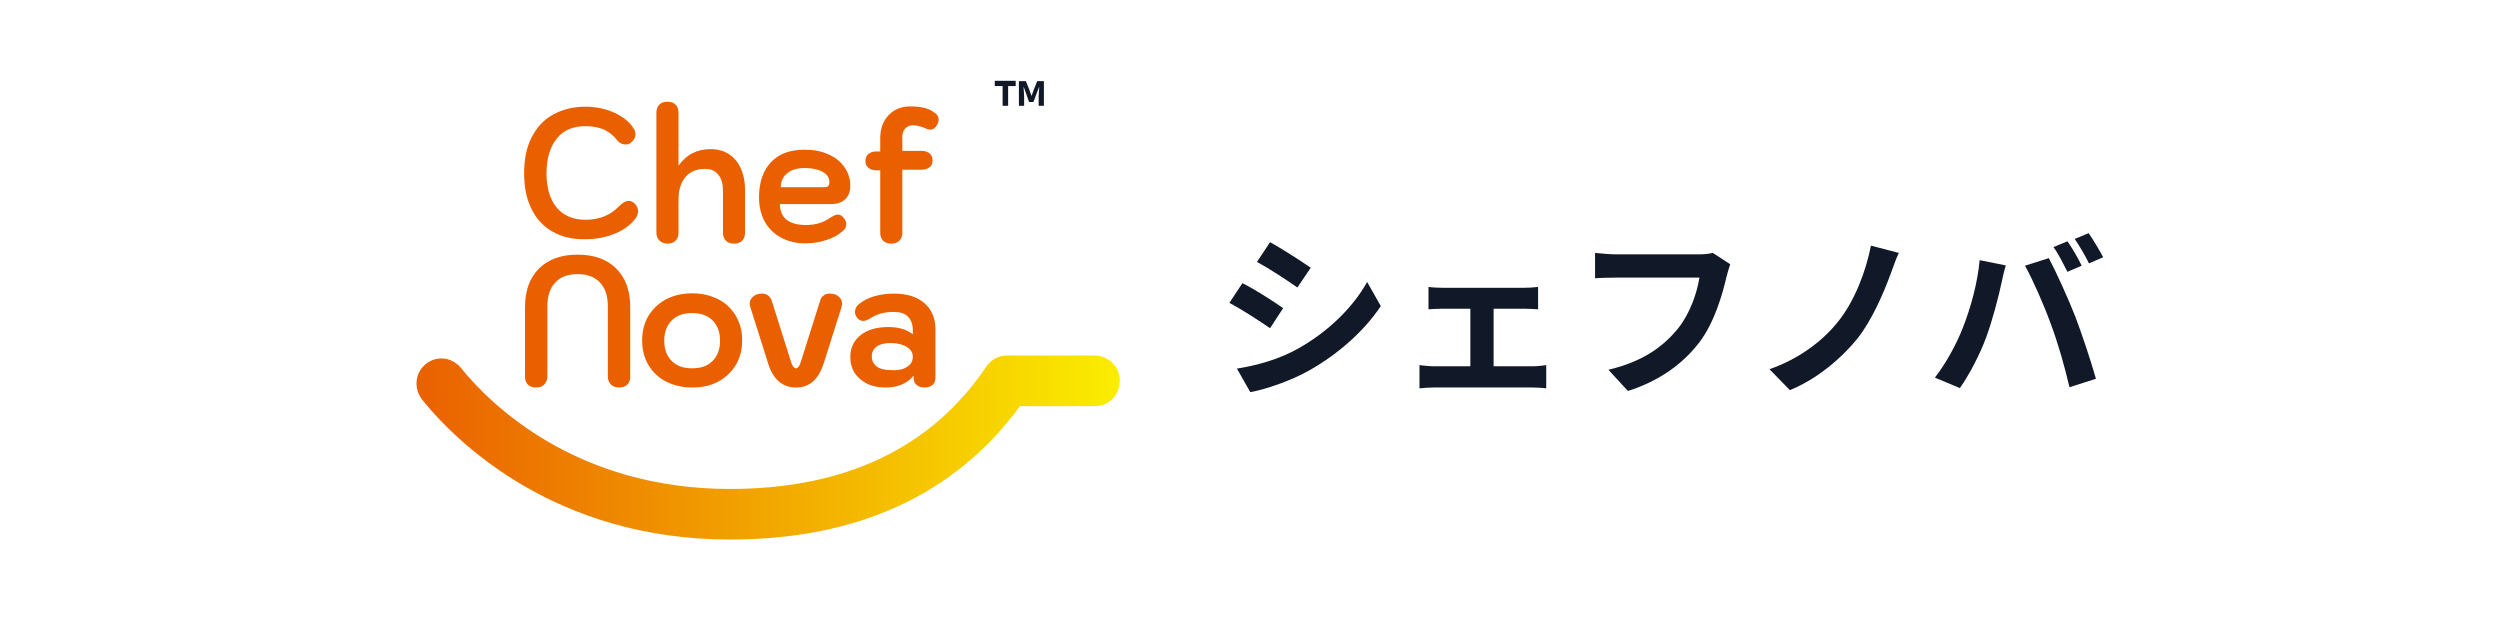 <?xml version="1.0" encoding="utf-8"?>
<!-- Generator: Adobe Illustrator 27.4.1, SVG Export Plug-In . SVG Version: 6.00 Build 0)  -->
<svg version="1.1" id="レイヤー_1"  width="200" height="50" xmlns="http://www.w3.org/2000/svg" xmlns:xlink="http://www.w3.org/1999/xlink" x="0px"
	 y="0px" viewBox="0 0 665.2 215" style="enable-background:new 0 0 665.2 215;" xml:space="preserve">
<style type="text/css">
	.st0{fill:#FFFFFF;}
	.st1{fill:url(#SVGID_1_);}
	.st2{fill:#EA6000;}
	.st3{fill:#111827;}
	.st4{fill:url(#SVGID_00000036942379924921036410000012694322625958844068_);}
	.st5{fill:url(#SVGID_00000073679882569449217220000000469941528799474573_);}
</style>
<g>
	<linearGradient id="SVGID_1_" gradientUnits="userSpaceOnUse" x1="45.876" y1="153.963" x2="287.779" y2="153.963">
		<stop  offset="0" style="stop-color:#EA6000"/>
		<stop  offset="1" style="stop-color:#FAED00"/>
	</linearGradient>
	<path class="st1" d="M287.7,129.5c-0.7-4.2-4.3-7.2-8.7-7.2h-30c-2.8,0-5.5,1.4-7.1,3.8c-18.9,28-48.5,42.1-88.2,42.1
		c-53.1,0-82.5-29.2-92.6-41.7c-1.6-2-4.1-3.2-6.6-3.2c0,0,0,0-0.1,0c-2.6,0-5,1.2-6.7,3.3c-2.5,3.2-2.4,7.8,0.2,11
		c11.7,14.4,45.5,48,105.9,48c43.9,0,77.4-15.5,99.7-45.9h25.8c2.5,0,4.9-1.1,6.5-3C287.4,134.7,288.1,132.1,287.7,129.5z"/>
	<g>
		<path class="st2" d="M92.7,79.7c-3.2-1.8-5.6-4.4-7.3-7.9c-1.7-3.4-2.5-7.5-2.5-12.2s0.8-8.8,2.5-12.2c1.7-3.4,4.1-6.1,7.3-7.9
			c3.2-1.8,6.9-2.8,11.2-2.8c3.6,0,6.9,0.7,9.9,2c3,1.4,5.3,3.1,6.7,5.4c0.5,0.7,0.7,1.4,0.7,2.1c0,1.1-0.5,2-1.6,2.9
			c-0.5,0.4-1,0.6-1.7,0.6c-0.6,0-1.2-0.1-1.7-0.4c-0.6-0.3-1.1-0.7-1.4-1.2c-1.3-1.6-2.8-2.8-4.6-3.6c-1.7-0.7-3.8-1.1-6.3-1.1
			c-4.2,0-7.5,1.4-9.8,4.3c-2.3,2.9-3.5,6.8-3.5,11.9c0,5.1,1.2,9,3.5,11.8c2.4,2.8,5.7,4.2,9.9,4.2c4.8,0,8.7-1.6,11.6-4.7
			c1.2-1.2,2.3-1.8,3.3-1.8c0.7,0,1.3,0.3,1.9,0.8c0.9,0.8,1.3,1.8,1.3,2.8c0,0.8-0.3,1.5-0.7,2.2c-1.7,2.3-4,4.1-7.1,5.4
			c-3.1,1.3-6.5,2-10.3,2C99.7,82.4,95.9,81.5,92.7,79.7z"/>
		<path class="st2" d="M129.4,82.7c-0.7-0.7-1-1.6-1-2.8V38.8c0-1.2,0.3-2.1,1-2.8c0.7-0.7,1.6-1,2.8-1c1.2,0,2.1,0.3,2.8,1
			c0.7,0.7,1,1.6,1,2.8v18.2c1.4-1.9,3-3.4,4.8-4.3c1.8-0.9,3.8-1.4,6.2-1.4c3.7,0,6.6,1.3,8.7,3.8c2.1,2.6,3.2,6,3.2,10.4V80
			c0,1.2-0.3,2.1-1,2.8c-0.7,0.7-1.6,1-2.8,1c-1.2,0-2.1-0.3-2.8-1c-0.7-0.7-1-1.6-1-2.8V65.7c0-2.4-0.5-4.3-1.6-5.6
			c-1.1-1.4-2.6-2-4.5-2c-2.9,0-5.2,0.9-6.8,2.8c-1.6,1.9-2.4,4.5-2.4,7.9V80c0,1.2-0.3,2.1-1,2.8c-0.7,0.7-1.6,1-2.8,1
			C131,83.8,130.1,83.4,129.4,82.7z"/>
		<path class="st2" d="M171.4,81.8c-2.5-1.3-4.4-3.2-5.7-5.5c-1.3-2.4-2-5.2-2-8.4c0-5.2,1.4-9.2,4.1-12.1c2.7-2.9,6.6-4.3,11.6-4.3
			c3.1,0,5.8,0.5,8.2,1.6c2.4,1.1,4.2,2.5,5.5,4.4c1.3,1.9,2,4,2,6.4c0,2-0.6,3.6-1.8,4.7c-1.2,1.1-2.8,1.6-5,1.6h-17.4
			c0,2.4,0.8,4.2,2.3,5.4c1.5,1.2,3.8,1.8,6.7,1.8c3.1,0,5.8-0.8,8-2.3c1.2-0.8,2.2-1.3,2.9-1.3c0.7,0,1.3,0.3,1.9,1
			c0.7,0.7,1,1.5,1,2.3c0,1-0.4,1.8-1.2,2.4c-1.6,1.4-3.5,2.4-5.7,3.1c-2.2,0.7-4.5,1.1-6.9,1.1C176.7,83.8,173.9,83.1,171.4,81.8z
			 M186.1,64.4c0.7,0,1.1-0.1,1.4-0.4c0.3-0.3,0.4-0.7,0.4-1.4c0-1.5-0.8-2.6-2.3-3.5c-1.5-0.8-3.6-1.3-6.1-1.3
			c-2.6,0-4.6,0.6-6.1,1.8c-1.5,1.2-2.2,2.8-2.2,4.8H186.1z"/>
		<path class="st2" d="M225.5,41.2c0,0.5-0.2,1.1-0.5,1.7c-0.6,1.1-1.4,1.7-2.3,1.7c-0.4,0-1-0.1-1.6-0.4c-1.6-0.7-3.1-1.1-4.5-1.1
			c-1.1,0-1.9,0.4-2.6,1.1c-0.7,0.7-1,1.7-1,2.9v4.8h6.6c1.2,0,2.1,0.3,2.8,0.9c0.7,0.6,1,1.4,1,2.4c0,1-0.3,1.8-1,2.3
			c-0.7,0.6-1.6,0.9-2.8,0.9h-6.6V80c0,1.2-0.3,2.1-1,2.8c-0.7,0.7-1.6,1-2.8,1c-1.2,0-2.1-0.3-2.8-1c-0.7-0.7-1-1.6-1-2.8V58.6
			h-1.3c-1.2,0-2.1-0.3-2.8-0.9c-0.7-0.6-1-1.4-1-2.3c0-1,0.3-1.8,1-2.4c0.7-0.6,1.6-0.9,2.8-0.9h1.3v-4.6c0-3.3,1-5.9,2.9-7.9
			c1.9-2,4.4-3,7.4-3c2,0,3.6,0.2,4.8,0.5c1.3,0.3,2.4,0.8,3.5,1.6C225,39.3,225.5,40.2,225.5,41.2z"/>
		<path class="st2" d="M84.2,132.3c-0.7-0.7-1-1.6-1-2.8v-23.9c0-5.6,1.6-10,4.8-13.2c3.2-3.2,7.6-4.8,13.3-4.8s10.1,1.6,13.3,4.8
			c3.2,3.2,4.8,7.6,4.8,13.2v23.9c0,1.2-0.3,2.1-1,2.8s-1.6,1-2.8,1c-1.2,0-2.1-0.3-2.8-1c-0.7-0.7-1.1-1.6-1.1-2.8v-24.1
			c0-3.6-0.9-6.3-2.7-8.2c-1.8-1.9-4.3-2.9-7.7-2.9c-3.4,0-6,1-7.7,2.9c-1.8,1.9-2.7,4.6-2.7,8.2v24.1c0,1.1-0.4,2.1-1.1,2.8
			c-0.7,0.7-1.6,1-2.8,1C85.8,133.3,84.9,133,84.2,132.3z"/>
		<path class="st2" d="M131.8,131.3c-2.6-1.3-4.6-3.2-6.1-5.7c-1.5-2.4-2.2-5.3-2.2-8.5c0-3.2,0.7-6,2.2-8.5
			c1.5-2.4,3.5-4.3,6.1-5.7c2.6-1.3,5.6-2,8.9-2c3.3,0,6.3,0.7,8.9,2s4.6,3.2,6.1,5.7c1.5,2.5,2.2,5.3,2.2,8.5c0,3.2-0.7,6-2.2,8.5
			c-1.5,2.4-3.5,4.3-6.1,5.7s-5.6,2-8.9,2C137.4,133.3,134.4,132.6,131.8,131.3z M147.7,124.2c1.7-1.7,2.6-4,2.6-7
			c0-3-0.9-5.3-2.6-7c-1.7-1.7-4-2.5-7-2.5c-3,0-5.3,0.8-7,2.5c-1.7,1.7-2.6,4-2.6,7c0,3,0.9,5.3,2.6,7c1.7,1.7,4,2.5,7,2.5
			C143.7,126.7,146,125.9,147.7,124.2z"/>
		<path class="st2" d="M166.8,124.9l-6.1-19.3c-0.1-0.4-0.2-0.7-0.2-1.1c0-1,0.4-1.8,1.2-2.5c0.8-0.7,1.8-1,3.1-1
			c0.8,0,1.4,0.2,2,0.6c0.5,0.4,0.9,0.9,1.2,1.6l6.5,20.6c0.3,1.1,0.6,1.8,0.9,2.2c0.3,0.4,0.7,0.7,1,0.7c0.4,0,0.7-0.2,1-0.7
			c0.3-0.4,0.6-1.2,0.9-2.2l6.5-20.6c0.2-0.7,0.6-1.2,1.2-1.6c0.5-0.4,1.2-0.6,2-0.6c1.3,0,2.3,0.3,3.1,1c0.8,0.7,1.2,1.5,1.2,2.5
			c0,0.3-0.1,0.7-0.2,1.1l-6.1,19.3c-1.8,5.6-4.9,8.4-9.5,8.4C171.7,133.3,168.5,130.5,166.8,124.9z"/>
		<path class="st2" d="M200.9,132c-1.8-0.9-3.2-2.1-4.3-3.7c-1-1.6-1.5-3.4-1.5-5.5c0-3.1,1.2-5.6,3.5-7.5c2.4-1.9,5.6-2.8,9.6-2.8
			c3.5,0,6.3,0.8,8.4,2.5v-1.5c0-2-0.6-3.5-1.7-4.6c-1.1-1.1-2.7-1.6-4.8-1.6c-3.2,0-5.9,0.7-8.1,2.2c-1,0.6-1.8,0.9-2.5,0.9
			c-0.8,0-1.6-0.4-2.2-1.3c-0.4-0.6-0.6-1.2-0.6-1.8c0-1.1,0.5-2,1.5-2.8c1.4-1.1,3.1-2,5.2-2.6c2.1-0.6,4.3-0.9,6.7-0.9
			c4.5,0,8,1.1,10.5,3.3c2.6,2.2,3.8,5.3,3.8,9.2v16.3c0,1.1-0.3,2-1,2.6c-0.7,0.6-1.6,0.9-2.7,0.9c-1.2,0-2.1-0.3-2.8-0.9
			c-0.7-0.6-1-1.4-1-2.5v-0.7c-2.2,2.7-5.4,4.1-9.7,4.1C204.8,133.3,202.7,132.9,200.9,132z M214.6,126.2c1.4-0.8,2-2,2-3.5
			c0-1.4-0.7-2.5-2.1-3.4c-1.4-0.8-3.2-1.3-5.5-1.3c-2.1,0-3.7,0.4-4.8,1.2c-1.1,0.8-1.7,1.9-1.7,3.4c0,1.5,0.6,2.6,1.7,3.5
			c1.1,0.8,2.7,1.2,4.7,1.2C211.4,127.5,213.3,127.1,214.6,126.2z"/>
	</g>
</g>
<g>
	<g>
		<path class="st3" d="M344,106l-4.5,6.9c-3.5-2.4-9.9-6.6-14-8.7l4.5-6.8C334.2,99.5,340.9,103.8,344,106z M349,120
			c10.4-5.8,19-14.2,23.9-23l4.7,8.3c-5.7,8.5-14.4,16.3-24.4,22c-6.3,3.6-15,6.6-20.5,7.6l-4.6-8.1C335,125.7,342.3,123.7,349,120z
			 M353.5,92.1l-4.6,6.8c-3.4-2.4-9.8-6.6-13.9-8.8l4.5-6.8C343.5,85.5,350.3,89.9,353.5,92.1z"/>
		<path class="st3" d="M398.8,99h28.1c1.5,0,3.3-0.1,4.8-0.3v7.7c-1.5-0.1-3.4-0.2-4.8-0.2h-10.5v19.8h13.4c1.7,0,3.4-0.2,4.7-0.4v8
			c-1.3-0.2-3.6-0.3-4.7-0.3h-33.9c-1.5,0-3.4,0.1-5,0.3v-8c1.6,0.2,3.5,0.4,5,0.4h12.5v-19.8h-9.6c-1.3,0-3.5,0.1-4.8,0.2v-7.7
			C395.3,98.9,397.5,99,398.8,99z"/>
		<path class="st3" d="M496.5,95.3c-1.4,6-4.1,15.5-9.2,22.3c-5.6,7.4-13.7,13.4-24.7,16.9l-6.7-7.3c12.2-2.9,19.1-8.2,24.1-14.4
			c4-5.1,6.4-12.1,7.2-17.3h-28.6c-2.8,0-5.7,0.1-7.3,0.2v-8.7c1.8,0.2,5.3,0.5,7.4,0.5H487c1.2,0,3.2-0.1,4.8-0.5l6,3.9
			C497.3,92.3,496.8,94.1,496.5,95.3z"/>
		<path class="st3" d="M553.1,93.9c-2.6,7.1-6.6,16.3-11.5,22.5c-5.2,6.5-13.8,14-23.3,17.8l-7-7.2c9.6-3.3,17.9-9.3,23.3-16
			c5.9-7.1,9.9-17.7,11.6-26.5l9.6,2.5C554.7,89.2,553.9,91.9,553.1,93.9z"/>
		<path class="st3" d="M583.6,89.5l9,1.8c-0.6,1.8-1.2,4.8-1.5,6.1c-0.9,4.3-3.1,12.8-5.2,18.5c-2.2,6-5.8,12.9-9.1,17.6l-8.6-3.6
			c3.9-5,7.5-11.7,9.6-17.1C580.5,106,582.9,97.3,583.6,89.5z M599.2,91.4l8.2-2.6c2.5,4.7,6.8,14.2,9.1,20.1
			c2.1,5.5,5.4,15.3,7.1,21.4l-9.1,2.9c-1.7-7.3-3.9-15-6.4-21.7C605.8,105.1,601.8,96,599.2,91.4z M618.7,91.4l-4.9,2.1
			c-1.3-2.5-3.1-6.2-4.8-8.5l4.8-2C615.4,85.2,617.6,89.1,618.7,91.4z M626.1,88.5l-4.9,2.1c-1.2-2.5-3.3-6.1-4.9-8.4l4.8-2
			C622.7,82.5,625,86.4,626.1,88.5z"/>
	</g>
</g>
<g>
	<path class="st3" d="M247.4,29.6h-2.6v-1.8h7.2v1.8h-2.6v6.8h-1.9V29.6z M253.2,27.9h2.3l1.2,3l0.7,2h0.1l0.7-2l1.2-3h2.3v8.5h-1.8
		V33l0.2-3h-0.1l-1.9,5.1h-1.5l-1.8-5.1h-0.1l0.2,3v3.4h-1.8V27.9z"/>
</g>
</svg>
